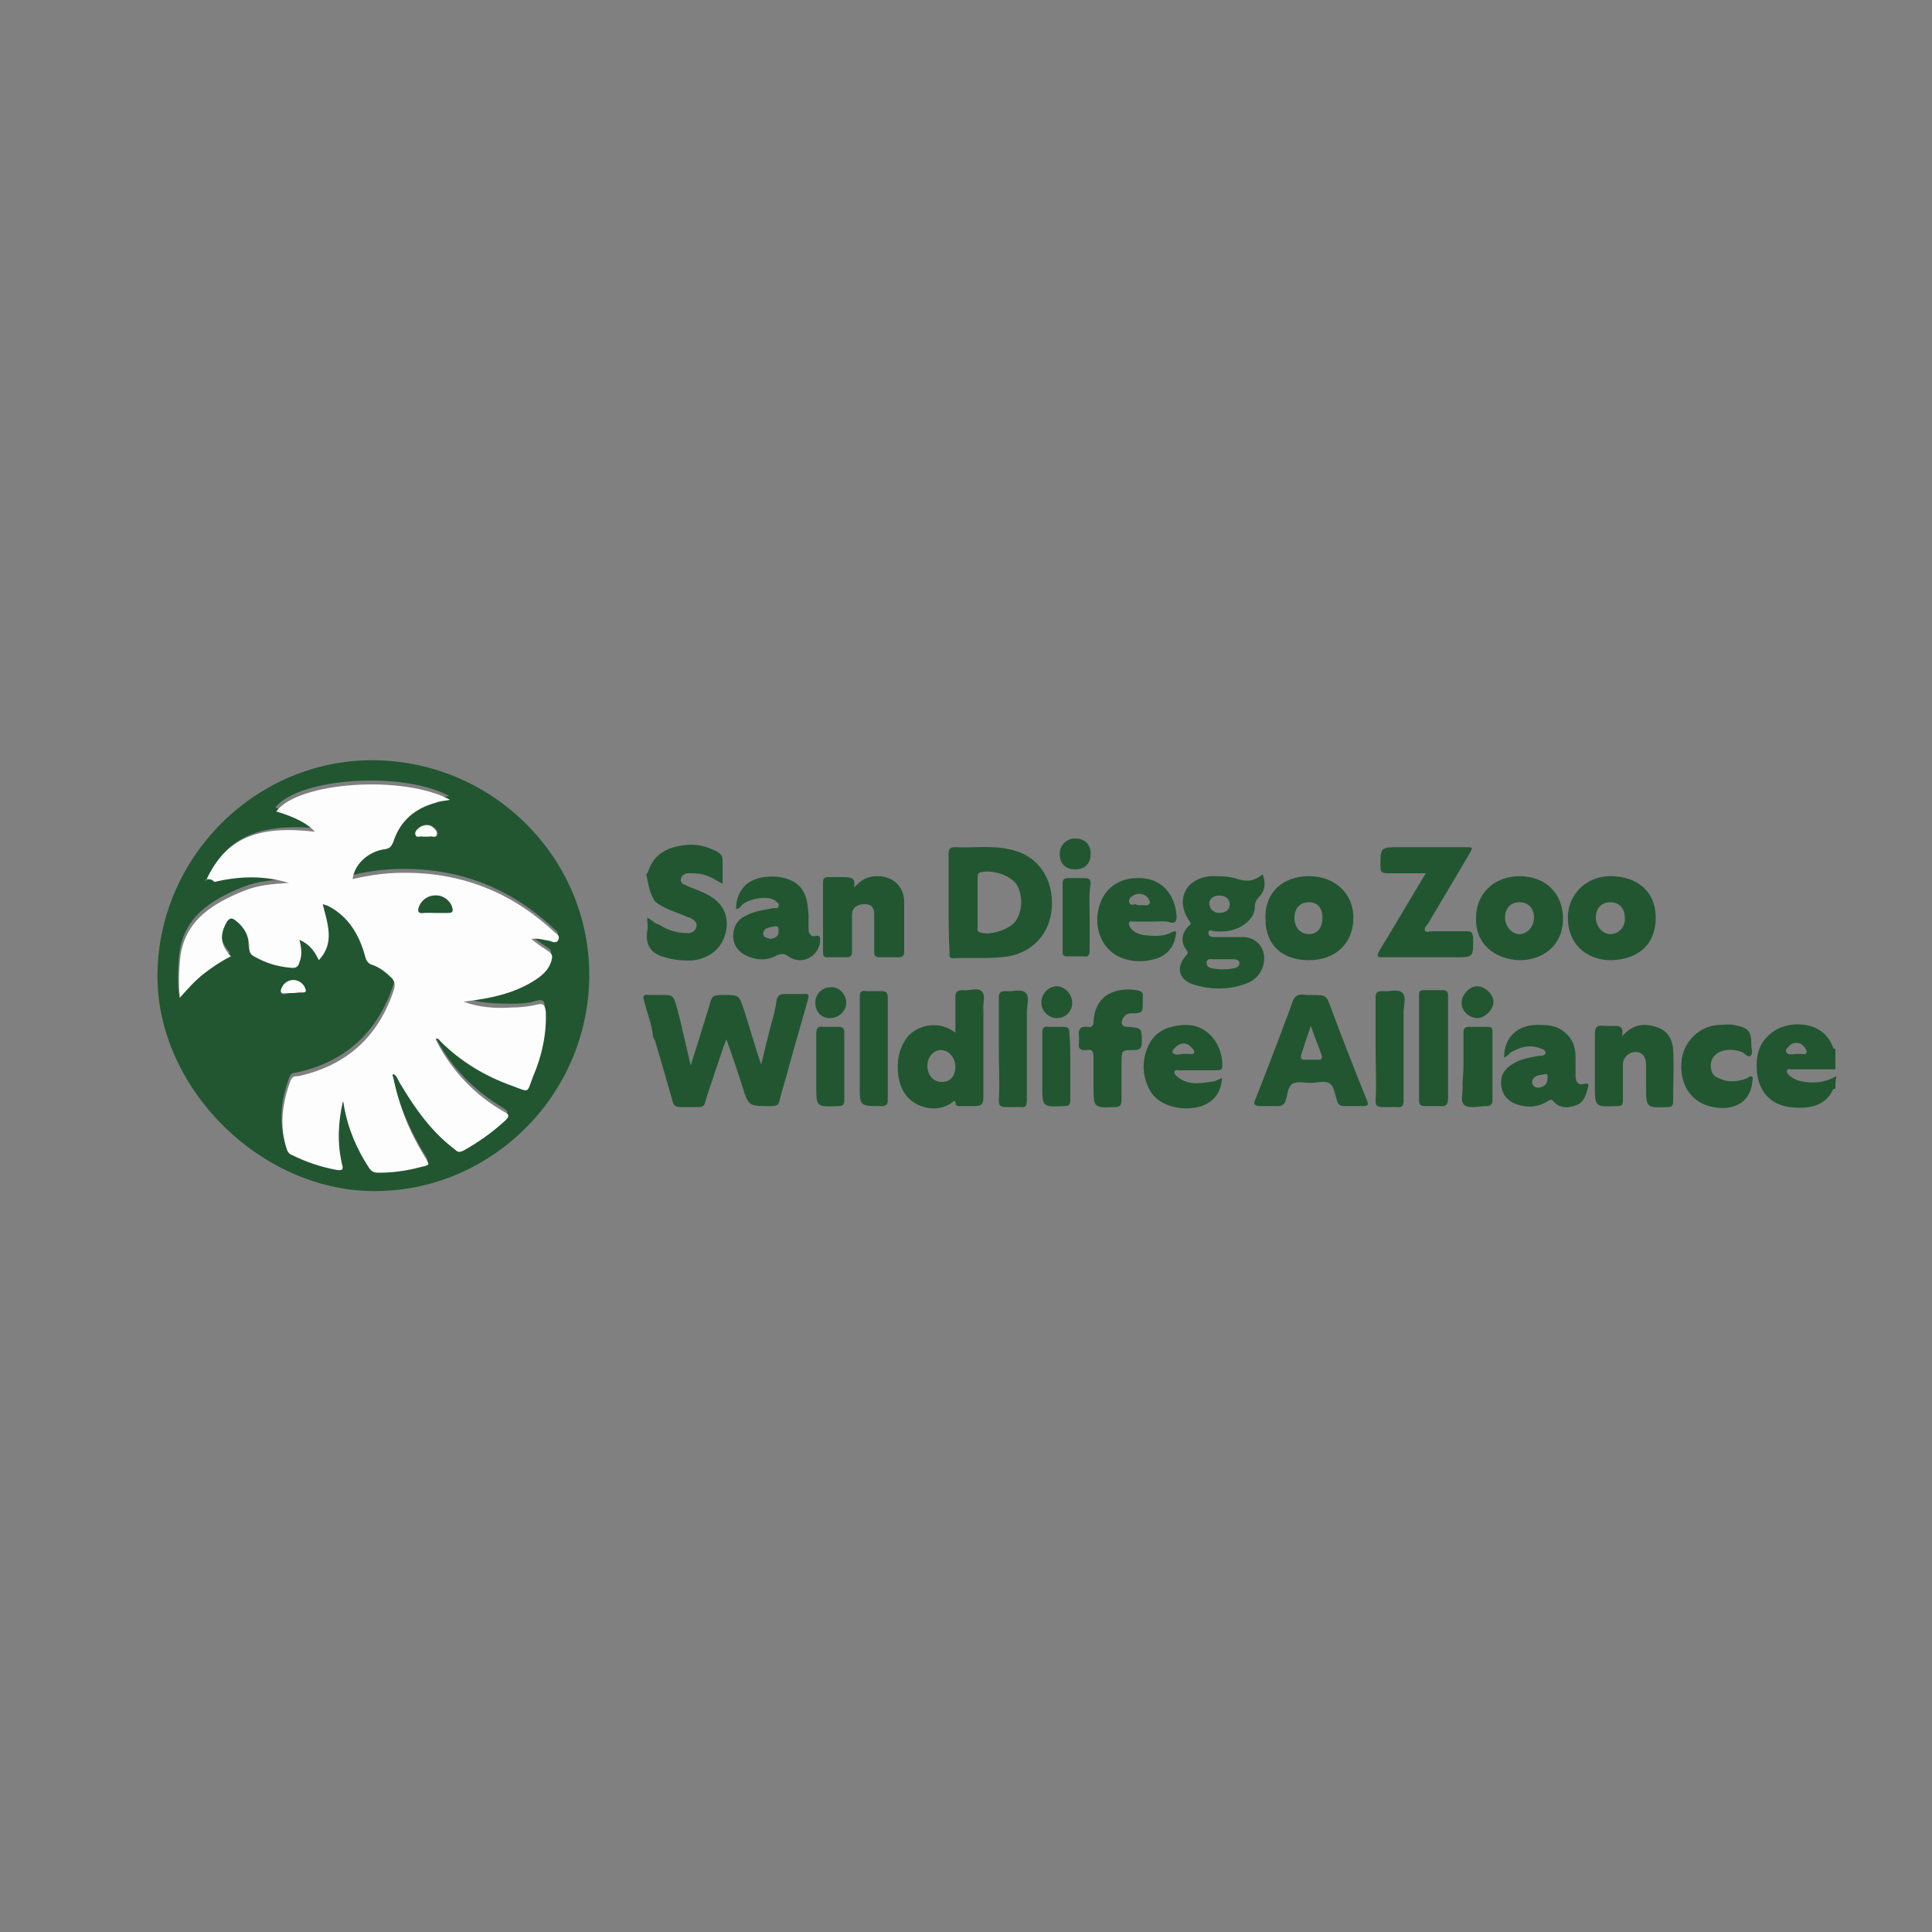 <?xml version="1.0" encoding="utf-8"?>
<!-- Generator: Adobe Illustrator 25.4.2, SVG Export Plug-In . SVG Version: 6.00 Build 0)  -->
<svg version="1.1" id="Layer_1" xmlns="http://www.w3.org/2000/svg" xmlns:xlink="http://www.w3.org/1999/xlink" x="0px" y="0px"
	 viewBox="0 0 200 200" style="enable-background:new 0 0 200 200;" xml:space="preserve">
<rect x="0" y="0" width="200" height="200" fill="#808080" stroke="none"/>
<style type="text/css">
	.st0{fill:#215631;}
	.st1{fill:#FDFDFD;}
</style>
<g>
	<path class="st0" d="M190,112.7c-0.2,0-0.3,0.1-0.3,0.2c-0.9,1.8-2.8,1.9-4.5,1.7c-1.9-0.3-3-1.5-3.3-3.4c-0.2-1.8,0.1-3.4,1.8-4.5
		c1.7-1.1,5-1,6,1.6c0.1,0.2,0.1,0.3,0.3,0.3c0,0.7,0,1.4,0,2.1c-1.5,0-3,0-4.5,0c-0.2,0-0.5-0.1-0.5,0.1c-0.1,0.2,0.1,0.4,0.3,0.6
		c0.3,0.2,0.6,0.4,1,0.5c1.3,0.3,2.6,0.2,3.8-0.5C190,111.9,190,112.3,190,112.7z M186,109.1c0.2,0,0.3,0,0.5,0
		c0.2,0,0.4,0.1,0.5-0.1c0.1-0.2-0.1-0.4-0.2-0.6c-0.1-0.1-0.2-0.2-0.3-0.3c-0.4-0.2-0.9-0.2-1.2,0.1c-0.2,0.2-0.5,0.4-0.4,0.7
		C185.1,109.3,185.6,109.1,186,109.1C186,109.1,186,109.1,186,109.1z"/>
	<path class="st0" d="M67.6,107.3c-0.1-1.2-0.6-2.4-0.9-3.6c-0.2-0.6-0.1-0.8,0.5-0.7c0.4,0,0.8,0,1.2,0c1.3,0,1.3,0,1.7,1.4
		c0.5,1.9,0.9,3.8,1.4,5.9c0.7-2.2,1.3-4.1,1.9-6.1c0.3-1.1,0.3-1.2,1.5-1.2c1.6,0,1.6,0,2.1,1.5c0.6,1.8,1.1,3.7,1.8,5.7
		c0.4-1.6,0.7-3,1.1-4.4c0.2-0.7,0.4-1.5,0.5-2.3c0.1-0.4,0.3-0.6,0.8-0.6c0.7,0,1.4,0,2,0c0.7-0.1,0.5,0.3,0.4,0.7
		c-0.6,2.2-1.3,4.5-1.9,6.7c-0.3,1.2-0.7,2.4-1,3.6c-0.1,0.5-0.3,0.6-0.8,0.6c-2.4,0-2.4,0.1-3.1-2.2c-0.5-1.5-1-3.1-1.6-4.7
		c-0.5,1.2-0.8,2.3-1.2,3.4c-0.3,1-0.7,2-1,3.1c-0.1,0.4-0.3,0.5-0.7,0.5c-0.6,0-1.3,0-1.9,0c-0.5,0-0.7-0.2-0.8-0.7
		c-0.6-2.1-1.2-4.2-1.8-6.2C67.7,107.5,67.6,107.4,67.6,107.3z"/>
	<path class="st0" d="M98.2,93.4c0-1.7,0-3.3,0-5c0-0.5,0.1-0.7,0.7-0.7c1.8,0.1,3.7-0.2,5.5,0.2c2.8,0.5,4.5,2.7,4.5,5.6
		c0,2.9-1.8,5-4.5,5.5c-1.9,0.3-3.8,0.1-5.7,0.2c-0.5,0-0.4-0.3-0.4-0.6C98.2,96.8,98.2,95.1,98.2,93.4z M101.2,93.4
		c0,0.8,0,1.7,0,2.5c0,0.2-0.1,0.5,0.2,0.6c0.9,0.4,3-0.2,3.7-1.1c0.8-1.1,0.8-2.8,0.1-3.9c-0.7-0.9-2.4-1.5-3.7-1.2
		c-0.3,0.1-0.3,0.3-0.3,0.5C101.2,91.6,101.2,92.5,101.2,93.4z"/>
	<path class="st0" d="M135.7,103c1.6,0,1.6,0,2.1,1.4c1.2,3.2,2.4,6.3,3.7,9.5c0.2,0.5,0.1,0.6-0.4,0.6c-0.7,0-1.3,0-2,0
		c-0.4,0-0.6-0.2-0.7-0.6c-0.2-0.6-0.3-1.4-0.7-1.7c-0.5-0.4-1.3-0.1-2-0.1c-0.6,0-1.4-0.2-1.9,0.1c-0.5,0.3-0.5,1.1-0.7,1.7
		c-0.1,0.4-0.4,0.6-0.8,0.6c-0.6,0-1.2,0-1.8,0c-0.7,0-0.8-0.2-0.5-0.8c0.9-2.3,1.8-4.6,2.7-7c0.3-0.9,0.7-1.8,1-2.7
		c0.2-0.8,0.6-1.2,1.5-1C135.4,103,135.5,103,135.7,103z M135.7,106.2c-0.4,1.1-0.7,2.1-1,3c-0.1,0.4,0,0.5,0.4,0.5
		c0.5,0,0.9,0,1.4,0c0.4,0,0.4-0.2,0.3-0.5C136.5,108.3,136.1,107.4,135.7,106.2z"/>
	<path class="st0" d="M130.7,90.5c0.4,1,0.2,1.8-0.4,2.4c-0.2,0.2-0.4,0.5-0.4,0.9c0,1-0.6,1.6-1.4,2.1c-0.9,0.5-1.8,0.6-2.8,0.5
		c-0.2,0-0.6-0.3-0.6,0.2c0,0.4,0.4,0.4,0.6,0.4c0.9,0,1.9,0,2.8,0c0.6,0,1.1,0.1,1.6,0.5c1.3,1.1,0.9,3.4-0.8,4.2
		c-1.9,0.8-3.9,0.8-5.8,0.2c-1.5-0.5-1.8-1.8-0.7-3c0.2-0.2,0.2-0.3,0-0.6c-0.6-0.8-0.5-1.6,0.2-2.4c0.2-0.2,0.4-0.2,0.1-0.6
		c-1.5-2.2-0.3-4.5,2.4-4.6c0.8,0,1.5,0,2.3,0.2C128.9,91.3,129.8,91.3,130.7,90.5z M126.5,99.3C126.5,99.3,126.5,99.3,126.5,99.3
		c-0.3,0-0.7,0-1,0c-0.2,0-0.5-0.1-0.6,0.3c0,0.3,0.1,0.5,0.4,0.6c0.9,0.2,1.7,0.2,2.6,0c0.2-0.1,0.4-0.2,0.4-0.5
		c0-0.3-0.3-0.4-0.6-0.4C127.3,99.3,126.9,99.3,126.5,99.3z M126.2,94.5c0.8,0,1.1-0.4,1.1-0.9c0-0.5-0.4-0.9-1.1-0.9
		c-0.6,0-1.1,0.4-1,1C125.3,94.2,125.7,94.5,126.2,94.5z"/>
	<path class="st0" d="M68.5,99c-1.2-0.4-1.7-1.3-1.5-2.6c0.1-0.4,0-0.9,0-1.4c0.5,0.2,0.7,0.6,1.2,0.7c0.9,0.6,1.9,0.9,3,0.9
		c0.4,0,0.8-0.2,0.9-0.7c0.1-0.4-0.2-0.6-0.5-0.8c-0.1-0.1-0.3-0.1-0.5-0.2c-1.1-0.5-2.4-0.8-3.3-1.6c-0.6-0.9-0.7-1.9-0.9-2.8
		c0.1-0.1,0.2-0.2,0.2-0.3c0.6-1.8,2-2.5,3.7-2.7c1.2-0.2,2.4,0.1,3.5,0.7c0.3,0.2,0.5,0.4,0.5,0.8c0,0.8,0,1.6,0,2.5
		c-0.7-0.4-1.3-0.8-2.1-1c-0.5-0.1-1-0.1-1.5-0.1c-0.3,0-0.6,0.2-0.7,0.5c-0.1,0.4,0.1,0.6,0.4,0.7c0.6,0.3,1.3,0.5,1.9,0.8
		c1.8,0.8,2.6,2,2.4,3.7c-0.2,1.7-1.4,3-3.3,3.3C70.9,99.5,69.7,99.4,68.5,99z"/>
	<path class="st0" d="M98.9,106.9c0-1.3,0-2.5,0-3.7c0-0.5,0.2-0.7,0.7-0.7c0.7,0.1,1.6-0.3,2,0.1c0.5,0.4,0.1,1.3,0.2,2
		c0,3,0,6,0,9c0,0.7-0.2,0.9-0.9,0.9c-0.4,0-0.8,0-1.3,0c-0.3,0-0.7,0.1-0.7-0.4c0-0.2-0.2-0.1-0.3,0c-1.1,0.8-2.3,0.8-3.5,0.3
		c-1.3-0.6-1.9-1.7-2.1-3c-0.2-1.4,0-2.8,0.9-4C94.8,106.2,97.1,105.5,98.9,106.9z M98.9,110.4c0-0.9-0.7-1.7-1.5-1.7
		c-0.8,0-1.4,0.8-1.4,1.6c0,1,0.6,1.7,1.5,1.7C98.4,112,98.9,111.4,98.9,110.4z"/>
	<path class="st0" d="M147.6,90.4c-1.4,0-2.7,0-4,0c-0.6,0-0.7-0.2-0.7-0.7c0-2,0-2,2-2c2.3,0,4.5,0,6.8,0c0.8,0,0.8,0,0.4,0.7
		c-1.4,2.4-2.8,4.7-4.2,7.1c-0.1,0.2-0.5,0.5-0.4,0.8c0.1,0.3,0.5,0.1,0.8,0.1c1.2,0,2.3,0,3.5,0c0.5,0,0.6,0.1,0.7,0.6
		c0,2.1,0.1,2.1-2,2.1c-2.4,0-4.9,0-7.3,0c-0.7,0-0.7-0.1-0.4-0.7C144.4,95.8,145.9,93.2,147.6,90.4z"/>
	<path class="st0" d="M135.5,90.7c2.7,0,4.6,1.8,4.6,4.3c0,2.7-1.9,4.4-4.6,4.4c-2.7,0-4.5-1.5-4.5-4.3
		C130.9,92.4,132.8,90.7,135.5,90.7z M136.9,95c0-1-0.5-1.6-1.4-1.6c-0.9,0-1.5,0.6-1.5,1.6c0,1,0.6,1.7,1.5,1.7
		C136.4,96.7,136.9,96,136.9,95z"/>
	<path class="st0" d="M162.3,95c0-2.4,1.9-4.3,4.4-4.3c2.8,0,4.7,1.6,4.7,4.3c0,2.7-1.7,4.3-4.6,4.4C164.2,99.4,162.3,97.7,162.3,95
		z M168.2,95c0-1-0.6-1.6-1.5-1.6c-0.9,0-1.5,0.6-1.5,1.6c0,0.9,0.7,1.7,1.5,1.7C167.6,96.7,168.3,95.9,168.2,95z"/>
	<path class="st0" d="M152.8,95c0-2.5,1.9-4.3,4.5-4.3c2.7,0,4.5,1.8,4.5,4.4c0,2.8-2.1,4.3-4.5,4.3C154.7,99.3,152.7,97.7,152.8,95
		z M158.8,95c0-1-0.6-1.6-1.5-1.6c-0.9,0-1.5,0.6-1.5,1.6c0,0.9,0.7,1.7,1.5,1.7C158.1,96.7,158.8,95.9,158.8,95z"/>
	<path class="st0" d="M88.4,91.9c0.8-0.9,1.5-1.2,2.4-1.2c1.7,0,2.8,1.1,2.8,2.7c0,1.7,0,3.4,0,5.1c0,0.4-0.1,0.6-0.6,0.6
		c-0.6,0-1.3,0-1.9,0c-0.5,0-0.6-0.2-0.6-0.6c0-1.3,0-2.5,0-3.8c0-0.8-0.3-1.1-1-1.1c-0.8,0-1.3,0.4-1.3,1.1c0,1.3,0,2.5,0,3.8
		c0,0.4-0.1,0.6-0.6,0.6c-0.6,0-1.2,0-1.9,0c-0.4,0-0.5-0.1-0.5-0.5c0-2.4,0-4.8,0-7.3c0-0.4,0.2-0.5,0.5-0.5c0.5,0,1.1,0,1.6,0
		C88.2,90.8,88.6,90.9,88.4,91.9z"/>
	<path class="st0" d="M76.2,94.1c0-1,0.3-1.8,1-2.5c1.3-1.2,4.5-1.2,5.7,0.3c0.7,0.9,0.7,1.8,0.8,2.8c0,0.5,0,1,0,1.5
		c0,0.5,0.3,0.8,0.7,0.7c0.5-0.1,0.5,0.1,0.5,0.5c-0.1,1.6-1.9,2.6-3.3,1.6c-0.4-0.3-0.7-0.3-1.2-0.1c-1,0.6-2.2,0.5-3.2,0
		c-0.8-0.4-1.3-1.1-1.3-2c0-0.9,0.4-1.7,1.3-2.1c0.9-0.5,1.9-0.6,2.9-0.8c0.2,0,0.5,0.1,0.5-0.2c0.1-0.3-0.2-0.4-0.4-0.6
		c-0.7-0.5-2.5-0.2-3.3,0.4C76.6,93.9,76.5,94.1,76.2,94.1z M79.8,97.2c0.4-0.1,0.8-0.2,0.8-0.8c0-0.3,0-0.6-0.4-0.5
		c-0.5,0.1-1.1,0.1-1.2,0.7C79,97,79.3,97.1,79.8,97.2z"/>
	<path class="st0" d="M155.7,109.5c0-2.3,1.6-3.5,3.7-3.4c0.9,0,1.8,0.1,2.5,0.7c0.9,0.7,1.2,1.6,1.2,2.6c0,0.7,0,1.3,0,2
		c0,0.6,0.3,1,0.9,0.8c0.4-0.1,0.5,0,0.4,0.3c-0.2,0.8-0.4,1.6-1.2,1.9c-0.8,0.3-1.7,0.4-2.4-0.4c-0.2-0.3-0.4-0.1-0.6,0
		c-1.1,0.7-2.3,0.7-3.5,0.2c-0.8-0.4-1.2-1-1.3-1.9c-0.1-0.9,0.3-1.6,1.1-2.1c0.9-0.6,1.8-0.7,2.8-0.9c0.3,0,0.6,0,0.7-0.3
		c0-0.3-0.3-0.4-0.6-0.5c-1.1-0.4-2.1-0.1-3.1,0.5C156.2,109.2,156,109.3,155.7,109.5z M160.2,111.6c0-0.1,0.1-0.5-0.3-0.4
		c-0.5,0.1-1.2,0.1-1.3,0.8c0,0.4,0.3,0.6,0.7,0.6C159.8,112.5,160.2,112.3,160.2,111.6z"/>
	<path class="st0" d="M167.9,107.3c1.2-1.4,2.5-1.4,3.8-0.9c1,0.4,1.4,1.2,1.5,2.2c0.1,1.8,0,3.6,0,5.5c0,0.4-0.2,0.5-0.5,0.5
		c-2.3,0.1-2.3,0.1-2.3-2.2c0-0.7,0-1.5,0-2.2c0-0.8-0.4-1.3-1.1-1.3c-0.7,0-1.3,0.6-1.3,1.3c0,1.2,0,2.5,0,3.7
		c0,0.5-0.1,0.6-0.6,0.6c-2.3,0.1-2.3,0.1-2.3-2.2c0-1.7,0-3.4,0-5.2c0-0.8,0.2-1,1-0.9c0.4,0,0.8,0,1.1,0
		C167.8,106.2,168.1,106.4,167.9,107.3z"/>
	<path class="st0" d="M126.5,111.6c-0.1,1.5-0.8,2.4-2.1,2.9c-1.8,0.6-4.5,0.1-5.4-1.7c-0.8-1.5-0.8-3.1-0.1-4.6
		c0.7-1.5,2.1-2,3.7-2.1c2.3-0.1,3.7,1.8,3.9,3.6c0.1,1.1,0.1,1.1-1,1.1c-1.1,0-2.3,0-3.4,0c-0.2,0-0.4-0.1-0.5,0.1
		c-0.1,0.2,0.1,0.4,0.2,0.5c1,0.9,2.2,0.8,3.4,0.6C125.7,112,126,111.8,126.5,111.6z M122.5,109.1c0.2,0,0.4,0,0.6,0
		c0.2,0,0.4,0.1,0.5-0.1c0.1-0.2-0.1-0.4-0.2-0.5c-0.1-0.1-0.2-0.2-0.3-0.3c-0.5-0.3-0.9-0.2-1.3,0.1c-0.2,0.2-0.5,0.4-0.4,0.7
		C121.7,109.3,122.2,109.1,122.5,109.1z"/>
	<path class="st0" d="M119.3,95.4c-0.7,0-1.3,0-2,0c-0.1,0-0.3-0.1-0.4,0.1c-0.1,0.2,0,0.3,0.1,0.5c0.3,0.5,0.9,0.7,1.4,0.8
		c1,0.1,2,0.2,2.9-0.3c0.5-0.2,0.5-0.1,0.4,0.4c-0.2,1.1-0.8,1.9-1.9,2.3c-1.5,0.5-3.1,0.4-4.4-0.4c-1.5-1-2.2-3-1.6-5
		c0.5-1.8,2-2.9,3.9-2.9c2.7-0.1,4,1.9,4.1,4c0,0.5-0.2,0.7-0.6,0.6C120.6,95.3,120,95.4,119.3,95.4z M117.9,93.7c0.2,0,0.3,0,0.5,0
		c0.2,0,0.5,0.1,0.6-0.2c0.1-0.2-0.1-0.4-0.2-0.6c-0.4-0.4-1-0.5-1.5-0.2c-0.3,0.2-0.5,0.4-0.4,0.7c0.1,0.4,0.5,0.2,0.7,0.2
		C117.6,93.7,117.8,93.7,117.9,93.7z"/>
	<path class="st0" d="M113.2,111.6c0-0.7,0-1.5,0-2.2c0-0.6-0.2-0.8-0.7-0.7c-0.7,0.1-0.9-0.2-0.8-0.8c0-0.2,0-0.4,0-0.6
		c-0.1-0.7,0.1-1.1,0.9-1c0.5,0.1,0.6-0.2,0.6-0.6c0.2-2.9,2.5-3.5,4.5-3.2c0.4,0.1,0.7,0.2,0.6,0.7c0,0.2,0,0.3,0,0.5
		c0,1.1,0,1.2-1.2,1.2c-0.4,0-0.7,0.2-0.9,0.6c-0.2,0.5,0,0.8,0.5,0.8c1.5,0.1,1.5,0.1,1.5,1.6c0,0.6-0.2,0.8-0.8,0.8
		c-1.3,0-1.3,0-1.3,1.4c0,1.3,0,2.5,0,3.8c0,0.5-0.2,0.7-0.6,0.7c-2.3,0.1-2.3,0.1-2.3-2.2C113.2,112.1,113.2,111.9,113.2,111.6z"/>
	<path class="st0" d="M181.3,108.2C181.3,108.2,181.3,108.2,181.3,108.2c0,0.4,0.2,0.9-0.1,1.1c-0.3,0.2-0.6-0.3-0.9-0.4
		c-0.8-0.3-1.6-0.3-2.3,0c-0.6,0.3-0.9,0.8-0.9,1.4c0,0.6,0.2,1.1,0.8,1.3c1,0.5,2,0.4,3,0c0.1-0.1,0.3-0.3,0.5-0.1
		c0.1,0.1,0,0.3,0,0.5c-0.3,2.7-2.8,3.1-4.8,2.4c-1.9-0.7-2.8-2.6-2.5-4.8c0.3-1.9,1.9-3.4,3.8-3.5c0.5,0,1-0.1,1.6,0
		C181,106.4,181.3,106.7,181.3,108.2z"/>
	<path class="st0" d="M149.9,108.5c0,1.7,0,3.5,0,5.2c0,0.6-0.2,0.9-0.8,0.8c-0.5,0-1,0-1.6,0c-0.4,0-0.6-0.1-0.6-0.6
		c0-3.6,0-7.2,0-10.9c0-0.4,0.1-0.5,0.5-0.5c0.6,0,1.2,0,1.9,0c0.5,0,0.6,0.2,0.6,0.6C149.9,104.9,149.9,106.7,149.9,108.5z"/>
	<path class="st0" d="M142.4,108.5c0-1.7,0-3.5,0-5.2c0-0.5,0.1-0.7,0.7-0.7c0.7,0.1,1.6-0.3,2.1,0.2c0.4,0.4,0.1,1.3,0.1,2
		c0,3,0,6.1,0,9.1c0,0.5-0.1,0.8-0.7,0.7c-0.5,0-1,0-1.5,0c-0.5,0-0.7-0.1-0.7-0.7C142.5,112.1,142.4,110.3,142.4,108.5z"/>
	<path class="st0" d="M103.4,108.5c0-1.7,0-3.5,0-5.2c0-0.5,0.1-0.7,0.7-0.7c0.7,0.1,1.6-0.3,2.1,0.2c0.4,0.4,0.1,1.3,0.1,2
		c0,3,0,6.1,0,9.1c0,0.5-0.1,0.8-0.7,0.7c-0.5,0-1,0-1.5,0c-0.5,0-0.7-0.1-0.7-0.7C103.5,112.1,103.4,110.3,103.4,108.5z"/>
	<path class="st0" d="M91.9,108.5c0,1.8,0,3.5,0,5.3c0,0.5-0.1,0.7-0.7,0.7c-2.2,0-2.2,0-2.2-2.1c0-3,0-6.1,0-9.1
		c0-0.6,0.1-0.8,0.7-0.7c0.5,0,1,0,1.5,0c0.5,0,0.7,0.1,0.7,0.7C91.9,105,91.9,106.8,91.9,108.5z"/>
	<path class="st0" d="M151.5,110.4c0-1.2,0-2.3,0-3.5c0-0.4,0.1-0.6,0.6-0.6c0.6,0,1.3,0,1.9,0c0.4,0,0.5,0.1,0.5,0.5
		c0,2.4,0,4.7,0,7.1c0,0.4-0.2,0.6-0.6,0.6c0,0-0.1,0-0.1,0c-0.7,0-1.7,0.3-2.2-0.1c-0.5-0.4-0.1-1.4-0.2-2.1
		C151.4,111.7,151.5,111.1,151.5,110.4z"/>
	<path class="st0" d="M87.4,110.4c0,1.2,0,2.3,0,3.5c0,0.5-0.2,0.6-0.6,0.6c-2.3,0.1-2.3,0.1-2.3-2.1c0-1.8,0-3.6,0-5.4
		c0-0.6,0.2-0.8,0.7-0.7c0.5,0,1,0,1.6,0c0.5,0,0.6,0.2,0.6,0.6C87.4,108.1,87.4,109.2,87.4,110.4z"/>
	<path class="st0" d="M110.8,110.4c0,1.2,0,2.3,0,3.5c0,0.5-0.2,0.6-0.6,0.6c-2.3,0.1-2.3,0.1-2.3-2.1c0-1.8,0-3.6,0-5.5
		c0-0.5,0.2-0.7,0.6-0.6c0.5,0,1.1,0,1.6,0c0.5,0,0.6,0.2,0.6,0.6C110.8,108.1,110.8,109.2,110.8,110.4z"/>
	<path class="st0" d="M112.8,95c0,1.1,0,2.3,0,3.4c0,0.5-0.2,0.7-0.6,0.6c-0.6,0-1.1,0-1.7,0c-0.4,0-0.5-0.1-0.5-0.5
		c0-2.3,0-4.7,0-7c0-0.4,0.1-0.6,0.6-0.6c0.6,0,1.1,0,1.7,0c0.5,0,0.6,0.2,0.6,0.6C112.7,92.7,112.8,93.9,112.8,95z"/>
	<path class="st0" d="M154.6,103.7c0,0.8-0.8,1.6-1.6,1.7c-0.9,0-1.7-0.7-1.7-1.6c0-0.8,0.8-1.7,1.6-1.7
		C153.7,102.1,154.6,102.9,154.6,103.7z"/>
	<path class="st0" d="M87.6,103.8c0,0.9-0.8,1.6-1.7,1.6c-0.9,0-1.5-0.7-1.5-1.6c0-0.9,0.7-1.6,1.6-1.6
		C86.8,102.1,87.6,102.9,87.6,103.8z"/>
	<path class="st0" d="M112.9,88.4c0,1-0.6,1.6-1.6,1.6c-1,0-1.6-0.6-1.6-1.6c0-0.9,0.7-1.6,1.6-1.6
		C112.3,86.8,112.9,87.4,112.9,88.4z"/>
	<path class="st0" d="M111,103.8c0,0.9-0.7,1.6-1.6,1.6c-0.8,0-1.6-0.7-1.6-1.6c0-0.9,0.7-1.7,1.6-1.7
		C110.2,102.1,111,102.9,111,103.8z"/>
	<path class="st0" d="M38.7,78.7c12.4,0.1,22.4,10.2,22.3,22.4c-0.1,12.3-10.2,22.3-22.4,22.2c-11.8-0.1-22.4-10.8-22.3-22.4
		C16.4,88.7,26.5,78.6,38.7,78.7z M21.4,91.1c0.2-0.1,0.4-0.1,0.7-0.2c2.6-0.7,5.2-0.7,7.7,0.1c-1.5,0.1-3.1,0.2-4.6,0.8
		c-3.5,1.4-6.5,3.3-6.7,7.6c-0.1,1.1-0.1,2.2,0,3.5c0.9-1,1.6-1.8,2.5-2.5c0.9-0.7,1.8-1.2,2.8-1.8c-1.1-1.2-1.1-2.2-0.4-3.6
		c0.3-0.5,0.5-0.4,0.9-0.1c0.9,0.7,1.4,1.7,1.4,2.8c0,0.4,0.1,0.7,0.5,0.9c1.3,0.7,2.6,1.2,4,1.2c0.5,0,0.6-0.2,0.7-0.6
		c0.3-0.8,0.2-1.5,0-2.3c1,0.4,1.5,1.2,2,2.1c1.7-1.8,0.9-3.8,0.4-5.8c0.3,0.1,0.4,0.1,0.6,0.2c2.1,1.1,3.2,3,3.8,5.2
		c0.1,0.5,0.3,0.8,0.8,0.9c0.8,0.2,1.4,0.8,2,1.4c0.3,0.3,0.4,0.6,0.2,1.1c-1.6,4.8-4.9,7.9-9.9,9c-0.3,0.1-0.6,0-0.8,0.4
		c-0.9,2.3-1.2,4.7-0.4,7.2c0.1,0.3,0.3,0.5,0.6,0.6c1.5,0.7,3,1.1,4.5,1.5c0.5,0.1,0.7,0,0.6-0.6c-0.5-2.1-0.4-4.2,0.1-6.5
		c0.1,0.2,0.1,0.3,0.1,0.4c0.4,2.3,1.3,4.5,2.6,6.5c0.2,0.4,0.5,0.5,1,0.5c1.5,0,3-0.2,4.4-0.6c0.9-0.2,0.9-0.2,0.4-1
		c-1.6-2.6-2.7-5.3-3.3-8.3c0-0.1-0.1-0.2,0-0.3c0.1-0.1,0.2,0,0.3,0.2c0.2,0.3,0.3,0.6,0.5,0.9c1.5,2.5,3.3,4.9,5.6,6.7
		c0.3,0.2,0.6,0.3,0.9,0.1c1.5-0.9,2.9-1.9,4.3-3.1c0.4-0.4,0.5-0.5-0.1-0.9c-3-1.8-5.4-4.2-7-7.3c0-0.1-0.2-0.2,0-0.3
		c0.2,0,0.3,0.2,0.4,0.3c2.1,2.1,4.6,3.6,7.4,4.6c2,0.7,1.5,0.8,2.2-1c0.9-2.1,1.4-4.4,1.3-6.7c0-0.6-0.1-0.9-0.9-0.7
		c-0.9,0.3-1.8,0.3-2.7,0.3c-1.7,0-3.3-0.1-4.9-0.6c0.5-0.1,0.9-0.1,1.4-0.2c2-0.2,3.9-0.8,5.6-1.8c0.9-0.5,1.7-1.2,2.1-2.3
		c0.1-0.4,0.1-0.7-0.3-0.9c-0.6-0.4-1.2-0.8-1.8-1.3c0.7-0.2,1.3,0.1,1.9,0.2c0.3,0,0.6,0.3,0.9-0.1c0.2-0.4-0.2-0.6-0.4-0.8
		c-4.8-4.5-10.5-6.5-17.1-6.1c-1.3,0.1-2.6,0.3-3.8,0.6c0.2-1.6,1.7-2.9,3.4-3.1c0.5,0,0.7-0.2,0.8-0.7c0.8-2.1,2.2-3.5,4.4-4.1
		c0.5-0.1,0.9-0.2,1.5-0.3c-4.8-2.6-15.6-1.9-18,1.2c2,0.7,3.3,1.4,4,2.1C26.6,85.3,23.4,86.7,21.4,91.1c-0.1,0-0.1,0-0.2,0.1
		C21.3,91.1,21.4,91.1,21.4,91.1z M30.3,102.8C30.3,102.8,30.3,102.8,30.3,102.8c0.3,0,0.6,0,0.9,0c0.6,0,0.5-0.3,0.3-0.6
		c-0.5-0.8-1.6-0.9-2.2-0.1c-0.1,0.2-0.3,0.4-0.2,0.7c0.1,0.2,0.4,0.1,0.6,0.1C29.9,102.8,30.1,102.8,30.3,102.8z M44.1,86.6
		c0.1,0,0.3,0,0.4,0c0.3-0.1,0.7,0.2,0.8-0.2c0.1-0.4-0.3-0.7-0.6-0.9c-0.4-0.2-0.8-0.2-1.1,0.1c-0.3,0.2-0.5,0.4-0.5,0.8
		c0.1,0.4,0.5,0.1,0.7,0.2C43.8,86.6,43.9,86.6,44.1,86.6z"/>
	<path class="st1" d="M21.4,91c2-4.2,5.2-5.6,11.2-4.9c-0.7-0.8-2-1.5-4-2.1c2.3-3.1,13.2-3.8,18-1.2c-0.5,0.1-1,0.1-1.5,0.3
		c-2.2,0.6-3.7,1.9-4.4,4.1c-0.2,0.4-0.3,0.6-0.8,0.7c-1.7,0.2-3.2,1.5-3.4,3.1c1.3-0.3,2.5-0.5,3.8-0.6c6.6-0.4,12.3,1.6,17.1,6.1
		c0.2,0.2,0.6,0.3,0.4,0.8c-0.2,0.4-0.6,0.2-0.9,0.1c-0.6-0.1-1.2-0.3-1.9-0.2c0.6,0.5,1.2,0.9,1.8,1.3c0.4,0.3,0.4,0.5,0.3,0.9
		c-0.3,1.1-1.1,1.7-2.1,2.3c-1.7,1-3.6,1.5-5.6,1.8c-0.5,0.1-0.9,0.1-1.4,0.2c1.6,0.6,3.3,0.7,4.9,0.6c0.9,0,1.8-0.1,2.7-0.3
		c0.7-0.2,0.8,0.1,0.9,0.7c0.1,2.3-0.4,4.6-1.3,6.7c-0.7,1.8-0.3,1.7-2.2,1c-2.8-1-5.3-2.5-7.4-4.6c-0.1-0.1-0.2-0.3-0.4-0.3
		c-0.2,0.1,0,0.2,0,0.3c1.6,3.1,4,5.6,7,7.3c0.6,0.3,0.5,0.5,0.1,0.9c-1.3,1.2-2.7,2.2-4.3,3.1c-0.4,0.2-0.6,0.2-0.9-0.1
		c-2.4-1.8-4.1-4.2-5.6-6.7c-0.2-0.3-0.3-0.6-0.5-0.9c-0.1-0.1-0.2-0.2-0.3-0.2c-0.1,0.1-0.1,0.2,0,0.3c0.6,3,1.7,5.7,3.3,8.3
		c0.5,0.8,0.5,0.8-0.4,1c-1.5,0.4-2.9,0.6-4.4,0.6c-0.5,0-0.7-0.1-1-0.5c-1.3-2-2.2-4.1-2.6-6.5c0-0.1,0-0.2-0.1-0.4
		c-0.5,2.2-0.6,4.3-0.1,6.5c0.2,0.6,0,0.7-0.6,0.6c-1.6-0.3-3.1-0.8-4.5-1.5c-0.3-0.1-0.5-0.3-0.6-0.6c-0.8-2.4-0.5-4.8,0.4-7.2
		c0.2-0.4,0.5-0.4,0.8-0.4c5-1.1,8.3-4.1,9.9-9c0.1-0.4,0.1-0.7-0.2-1.1c-0.6-0.6-1.2-1.1-2-1.4c-0.5-0.1-0.7-0.5-0.8-0.9
		c-0.6-2.2-1.7-4.1-3.8-5.2c-0.2-0.1-0.3-0.1-0.6-0.2c0.5,2,1.3,4-0.4,5.8c-0.4-0.9-1-1.7-2-2.1c0.2,0.8,0.3,1.6,0,2.3
		c-0.1,0.4-0.3,0.6-0.7,0.6c-1.5-0.1-2.8-0.5-4-1.2c-0.4-0.2-0.5-0.5-0.5-0.9c0-1.2-0.5-2.1-1.4-2.8c-0.4-0.3-0.6-0.3-0.9,0.1
		c-0.8,1.4-0.7,2.4,0.4,3.6c-1,0.5-1.9,1.1-2.8,1.8c-0.9,0.7-1.6,1.5-2.5,2.5c-0.1-1.3-0.1-2.4,0-3.5c0.2-4.3,3.2-6.2,6.7-7.6
		c1.5-0.6,3-0.7,4.6-0.8c-2.6-0.8-5.2-0.7-7.7-0.1C21.9,91,21.7,91,21.4,91C21.4,91,21.4,91,21.4,91z M45.1,94.5c0.4,0,0.9,0,1.3,0
		c0.5,0,0.5-0.2,0.4-0.6c-0.2-0.7-0.9-1.2-1.6-1.2c-0.8-0.1-1.5,0.4-1.8,1.1c-0.2,0.5-0.2,0.8,0.5,0.7
		C44.3,94.4,44.7,94.5,45.1,94.5z"/>
	<path class="st1" d="M30.3,102.8c-0.2,0-0.4,0-0.6,0c-0.2,0-0.5,0.1-0.6-0.1c-0.1-0.2,0.1-0.5,0.2-0.7c0.6-0.8,1.7-0.7,2.2,0.1
		c0.2,0.4,0.3,0.7-0.3,0.6C30.9,102.7,30.6,102.8,30.3,102.8C30.3,102.8,30.3,102.8,30.3,102.8z"/>
	<path class="st1" d="M44.1,86.6c-0.1,0-0.3,0-0.4,0c-0.2-0.1-0.6,0.2-0.7-0.2c-0.1-0.3,0.2-0.6,0.5-0.8c0.4-0.2,0.8-0.2,1.1-0.1
		c0.3,0.2,0.7,0.5,0.6,0.9c-0.1,0.4-0.5,0.1-0.8,0.2C44.3,86.6,44.2,86.6,44.1,86.6z"/>
	<path class="st1" d="M21.4,91.1c-0.1,0-0.1,0-0.2,0.1C21.3,91.1,21.3,91,21.4,91.1C21.4,91,21.4,91,21.4,91.1z"/>
	<path class="st0" d="M45.1,94.5c-0.4,0-0.8,0-1.2,0c-0.6,0.1-0.7-0.2-0.5-0.7c0.3-0.7,1-1.1,1.8-1.1c0.7,0,1.4,0.6,1.6,1.2
		c0.1,0.4,0.1,0.6-0.4,0.6C46,94.5,45.5,94.5,45.1,94.5z"/>
</g>
</svg>
